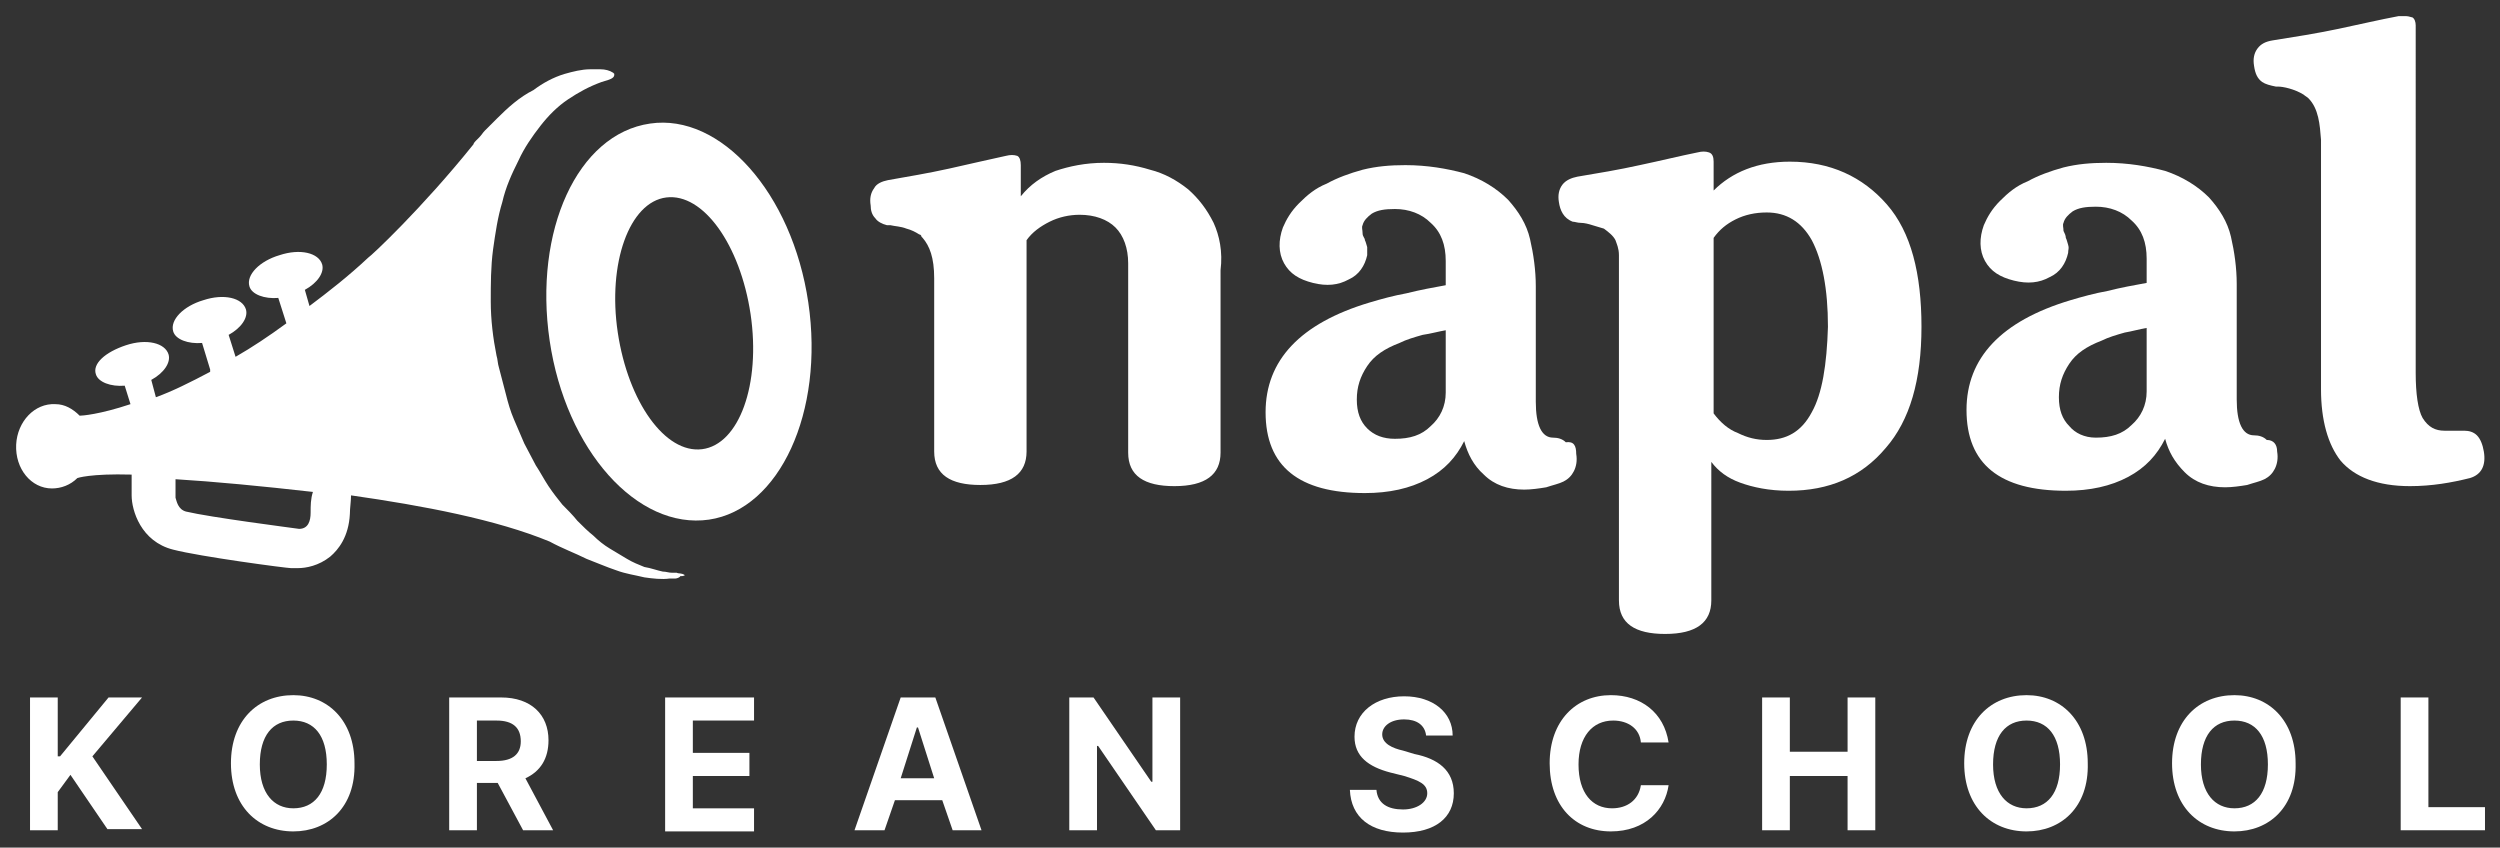 <?xml version="1.0" encoding="utf-8"?>
<!-- Generator: Adobe Illustrator 26.2.1, SVG Export Plug-In . SVG Version: 6.00 Build 0)  -->
<svg version="1.1" id="Layer_1" xmlns="http://www.w3.org/2000/svg" xmlns:xlink="http://www.w3.org/1999/xlink" x="0px" y="0px"
	 viewBox="0 0 216.5 73.4" style="enable-background:new 0 0 216.5 73.4;" xml:space="preserve">
<rect x="0" y="0" width="216.5" height="73.4" fill="#333333" stroke="none"/>
<style type="text/css">
	.st0{fill:#FFFFFF;}
</style>
<g>
	<g>
		<path class="st0" d="M59.3,49.8C59.2,49.8,59.2,49.8,59.3,49.8c-0.3-0.2-0.5-0.1-0.7-0.2c-0.1,0-0.3,0-0.4,0
			c-0.3,0-0.5-0.1-0.8-0.1c-0.5-0.1-1-0.3-1.6-0.4c-0.5-0.2-1-0.4-1.5-0.7s-1-0.6-1.5-0.9c-0.5-0.3-1-0.7-1.4-1.1
			c-0.5-0.4-0.9-0.8-1.4-1.3c-0.4-0.5-0.9-1-1.3-1.4c-0.4-0.5-0.8-1-1.2-1.6s-0.7-1.2-1.1-1.8c-0.3-0.6-0.7-1.3-1-1.9
			c-0.3-0.7-0.6-1.4-0.9-2.1c-0.3-0.7-0.5-1.4-0.7-2.2s-0.4-1.5-0.6-2.3c-0.1-0.3-0.1-0.7-0.2-1c-0.3-1.5-0.5-3.1-0.5-4.7
			c0-1.5,0-3,0.2-4.5c0.2-1.4,0.4-2.8,0.8-4.1c0.3-1.3,0.8-2.4,1.4-3.6c0.5-1.1,1.2-2.1,1.9-3s1.5-1.7,2.4-2.3
			C50.1,8,51,7.5,52.1,7.1c0.3-0.1,0.8-0.2,1-0.4c0.1-0.1,0.1-0.2,0.1-0.3l-0.1-0.1C52.8,6.1,52.4,6,52,6c-0.3,0-0.6,0-0.9,0
			c-0.7,0-1.5,0.2-2.2,0.4c-1,0.3-1.9,0.8-2.7,1.4C45,8.4,44,9.3,43,10.3c-0.3,0.3-0.7,0.7-1,1c-0.2,0.2-0.3,0.4-0.5,0.6
			c-0.1,0.1-0.2,0.2-0.3,0.3c0,0-0.2,0.2-0.2,0.3c-4.5,5.6-8.9,9.7-9.1,9.8c-1.7,1.6-3.5,3-5.1,4.2l-0.4-1.4
			c1.1-0.6,1.7-1.5,1.5-2.2c-0.3-1-1.9-1.4-3.7-0.8c-1.7,0.5-2.9,1.7-2.6,2.7c0.2,0.7,1.3,1.1,2.5,1l0.7,2.2c-1.5,1.1-3,2.1-4.4,2.9
			l0,0L19.8,29c1.1-0.6,1.7-1.5,1.5-2.2c-0.3-1-1.9-1.4-3.7-0.8c-1.7,0.5-2.9,1.7-2.6,2.7c0.2,0.7,1.3,1.1,2.5,1l0.7,2.3l0,0v0.2
			c-1.7,0.9-3.3,1.7-4.7,2.2l-0.4-1.5c1.1-0.6,1.7-1.5,1.5-2.2c-0.3-1-1.9-1.4-3.7-0.8S8,31.5,8.3,32.4c0.2,0.7,1.3,1.1,2.5,1
			l0.5,1.6c-2.7,0.9-4.2,1-4.4,1l0,0c-0.6-0.6-1.3-1-2.1-1c-1.8-0.1-3.3,1.5-3.4,3.5c-0.1,2.1,1.3,3.8,3.1,3.8
			c0.8,0,1.6-0.3,2.2-0.9c0,0,1.1-0.4,4.7-0.3v1.8c0,1.3,0.8,4,3.6,4.7c2.3,0.6,9.8,1.6,10.2,1.6c0,0,0.3,0,0.6,0
			c0.7,0,1.8-0.2,2.8-1c0.7-0.6,1.6-1.7,1.7-3.7c0-0.5,0.1-1.1,0.1-1.6c6.3,0.9,12.6,2.1,17.2,4c1.1,0.6,2.2,1,3.2,1.5
			c0.8,0.3,1.7,0.7,2.6,1c0.8,0.3,1.6,0.4,2.4,0.6c0.7,0.1,1.5,0.2,2.2,0.1c0.2,0,0.3,0,0.5,0c0.1,0,0.4-0.1,0.4-0.2
			C59.3,49.9,59.3,49.8,59.3,49.8z M26.9,44.4c0,0.7-0.2,1.4-1,1.4c-0.7-0.1-7.7-1-9.8-1.5c-0.7-0.2-0.8-0.9-0.9-1.2v-1.6
			c3.3,0.2,7.5,0.6,11.9,1.1C26.9,43.2,26.9,43.8,26.9,44.4z"/>
		<g>
			<g>
				<path class="st0" d="M136.5,39.3c0.1,0.6,0,1.1-0.2,1.5s-0.5,0.7-0.9,0.9s-0.9,0.3-1.5,0.5c-0.6,0.1-1.3,0.2-1.9,0.2
					c-1.4,0-2.6-0.4-3.5-1.3c-0.9-0.8-1.4-1.8-1.7-2.9c-0.7,1.4-1.7,2.5-3.2,3.3s-3.3,1.2-5.4,1.2c-5.7,0-8.6-2.3-8.6-7
					c0-4.5,3-7.7,9-9.5c1-0.3,2.1-0.6,3.2-0.8c1.2-0.3,2.3-0.5,3.4-0.7v-2.1c0-1.4-0.4-2.5-1.3-3.3c-0.8-0.8-1.9-1.2-3.1-1.2
					c-0.9,0-1.5,0.1-2,0.4c-0.4,0.3-0.7,0.6-0.8,1c-0.1,0.2,0,0.4,0,0.7s0.2,0.4,0.2,0.6c0.1,0.2,0.1,0.3,0.2,0.6c0,0.2,0,0.4,0,0.7
					c-0.2,0.9-0.7,1.7-1.6,2.1c-0.9,0.5-1.9,0.6-3.1,0.3c-1.2-0.3-2-0.8-2.5-1.7c-0.5-0.9-0.5-2-0.1-3.1c0.3-0.7,0.7-1.4,1.4-2.1
					c0.7-0.7,1.4-1.3,2.4-1.7c0.9-0.5,2-0.9,3.1-1.2c1.2-0.3,2.4-0.4,3.7-0.4c1.9,0,3.6,0.3,5.1,0.7c1.5,0.5,2.8,1.3,3.8,2.3
					c0.9,1,1.6,2.1,1.9,3.4c0.3,1.3,0.5,2.7,0.5,4.1v10c0,2,0.5,3.1,1.5,3.1c0.4,0,0.8,0.1,1.1,0.4
					C136.3,38.2,136.5,38.6,136.5,39.3z M120.8,38c1.3,0,2.3-0.3,3.1-1.1c0.8-0.7,1.3-1.7,1.3-2.9v-5.4c-0.6,0.1-1.3,0.3-2,0.4
					c-0.7,0.2-1.4,0.4-2,0.7c-1.3,0.5-2.2,1.1-2.8,2c-0.6,0.9-0.9,1.8-0.9,2.9c0,1.1,0.3,1.9,0.9,2.5S119.8,38,120.8,38z"/>
				<path class="st0" d="M197.2,39.1c0.1,0.6,0,1.1-0.2,1.5s-0.5,0.7-0.9,0.9s-0.9,0.3-1.5,0.5c-0.6,0.1-1.3,0.2-1.9,0.2
					c-1.4,0-2.6-0.4-3.5-1.3s-1.4-1.8-1.7-2.9c-0.7,1.4-1.7,2.5-3.2,3.3s-3.3,1.2-5.4,1.2c-5.7,0-8.6-2.3-8.6-7c0-4.5,3-7.7,9-9.5
					c1-0.3,2.1-0.6,3.2-0.8c1.2-0.3,2.3-0.5,3.4-0.7v-2.1c0-1.4-0.4-2.5-1.3-3.3c-0.8-0.8-1.9-1.2-3.1-1.2c-0.9,0-1.5,0.1-2,0.4
					c-0.4,0.3-0.7,0.6-0.8,1c-0.1,0.2,0,0.4,0,0.7c0.1,0.2,0.2,0.4,0.2,0.6c0.1,0.2,0.1,0.3,0.2,0.6s0,0.4,0,0.7
					c-0.2,0.9-0.7,1.7-1.6,2.1c-0.9,0.5-1.9,0.6-3.1,0.3c-1.2-0.3-2-0.8-2.5-1.7c-0.5-0.9-0.5-2-0.1-3.1c0.3-0.7,0.7-1.4,1.4-2.1
					s1.4-1.3,2.4-1.7c0.9-0.5,2-0.9,3.1-1.2c1.2-0.3,2.4-0.4,3.7-0.4c1.9,0,3.6,0.3,5.1,0.7c1.5,0.5,2.8,1.3,3.8,2.3
					c0.9,1,1.6,2.1,1.9,3.4c0.3,1.3,0.5,2.7,0.5,4.1v10c0,2,0.5,3.1,1.5,3.1c0.4,0,0.8,0.1,1.1,0.4
					C196.9,38.1,197.2,38.5,197.2,39.1z M181.5,37.9c1.3,0,2.3-0.3,3.1-1.1c0.8-0.7,1.3-1.7,1.3-2.9v-5.5c-0.6,0.1-1.3,0.3-1.9,0.4
					c-0.7,0.2-1.4,0.4-2,0.7c-1.3,0.5-2.2,1.1-2.8,2s-0.9,1.8-0.9,2.9s0.3,1.9,0.9,2.5C179.7,37.5,180.5,37.9,181.5,37.9z"/>
				<path class="st0" d="M105.1,19.3c-0.6-1.2-1.3-2.1-2.2-2.9c-1-0.8-2.1-1.4-3.3-1.7c-1.3-0.4-2.6-0.6-4-0.6c-1.6,0-3,0.3-4.2,0.7
					c-1.2,0.5-2.2,1.2-3,2.2v-2.7c0-0.4-0.1-0.7-0.3-0.8c-0.3-0.1-0.6-0.1-1,0c-1.4,0.3-3.1,0.7-4.9,1.1c-1.8,0.4-3.6,0.7-5.3,1
					c-0.5,0.1-1,0.3-1.2,0.7c-0.3,0.4-0.4,0.9-0.3,1.5c0,0.4,0.1,0.8,0.4,1.1c0.2,0.3,0.6,0.5,1,0.6c0.1,0,0.2,0,0.3,0
					c0.4,0.1,0.9,0.1,1.4,0.3c0.4,0.1,0.8,0.3,1.1,0.5c0.1,0,0.2,0.1,0.2,0.2l0,0l0.1,0.1c0.6,0.7,1,1.7,1,3.5v15c0,2,1.4,2.9,4,2.9
					c2.7,0,4-1,4-2.9V20.8c0.5-0.7,1.2-1.2,2-1.6s1.7-0.6,2.6-0.6c1.3,0,2.4,0.4,3.1,1.1s1.1,1.8,1.1,3.1v16.4c0,2,1.4,2.9,4,2.9
					c2.7,0,4-1,4-2.9V23.4C105.9,21.8,105.6,20.4,105.1,19.3z"/>
				<path class="st0" d="M163.4,17.7c-2.1-2.4-4.9-3.7-8.4-3.7c-2.8,0-5,0.9-6.6,2.5V14c0-0.4-0.1-0.7-0.4-0.8c-0.3-0.1-0.6-0.1-1,0
					c-1.5,0.3-3.1,0.7-5,1.1c-1.8,0.4-3.6,0.7-5.4,1c-0.5,0.1-1,0.3-1.3,0.7s-0.4,0.9-0.3,1.5c0.1,0.7,0.4,1.4,1.2,1.7
					c0.2,0,0.4,0.1,0.7,0.1s0.7,0.1,1,0.2s0.7,0.2,1,0.3c0.4,0.3,0.8,0.6,1,1c0.1,0.3,0.3,0.7,0.3,1.3c0,0.3,0,0.7,0,1.1V52
					c0,2,1.4,2.9,4,2.9c2.7,0,4-1,4-2.9V40c0.6,0.8,1.4,1.4,2.5,1.8c1.1,0.4,2.5,0.7,4.2,0.7c3.5,0,6.3-1.2,8.4-3.7
					c2.1-2.4,3.1-5.9,3.1-10.5S165.5,20.1,163.4,17.7z M156.9,35.7c-0.9,1.7-2.2,2.4-3.9,2.4c-0.9,0-1.7-0.2-2.5-0.6
					c-0.8-0.3-1.5-0.9-2.1-1.7V20.6c0.5-0.7,1.1-1.2,1.9-1.6c0.8-0.4,1.7-0.6,2.7-0.6c1.7,0,3,0.8,3.9,2.4c0.9,1.7,1.4,4.2,1.4,7.5
					C158.2,31.6,157.8,34.1,156.9,35.7z"/>
				<path class="st0" d="M215.1,39.1c-0.1-0.6-0.3-1.1-0.6-1.4s-0.7-0.4-1.1-0.4h-1.7c-0.8,0-1.4-0.3-1.9-1.1
					c-0.4-0.7-0.6-2.1-0.6-3.9V2.2c0-0.3-0.1-0.6-0.3-0.7c-0.1,0-0.3-0.1-0.5-0.1s-0.4,0-0.7,0c-1.6,0.3-3.3,0.7-5.2,1.1
					s-3.8,0.7-5.7,1c-0.6,0.1-1,0.3-1.3,0.7s-0.4,0.9-0.3,1.5c0.1,0.7,0.3,1.1,0.7,1.4c0.3,0.2,0.7,0.3,1.2,0.4l0,0c0,0,0,0,0.2,0
					l0,0l0,0c0.4,0,1.4,0.2,2.2,0.7c0.1,0.1,0.3,0.2,0.4,0.3c0.9,0.9,1,2.3,1.1,3.6v21.6c0,2.7,0.6,4.8,1.7,6.2
					c1.2,1.4,3.2,2.2,6,2.2c1.9,0,3.6-0.3,5.2-0.7C214.9,41.1,215.3,40.3,215.1,39.1z"/>
			</g>
		</g>
		<path class="st0" d="M70,26.2c-1.4-9.5-7.6-16.4-13.7-15.5C50,11.6,46.2,20,47.6,29.5S55.2,45.9,61.4,45
			C67.5,44.1,71.4,35.7,70,26.2z M60.8,38.9c-3.2,0.4-6.4-4.1-7.3-10.1s1-11.3,4.2-11.7c3.2-0.4,6.4,4.1,7.3,10.1
			C65.9,33.3,64,38.5,60.8,38.9z"/>
	</g>
	<path class="st0" d="M2.6,60.4H5v5.1h0.2l4.2-5.1h2.9L8,65.5l4.3,6.3h-3l-3.2-4.7L5,68.6v3.3H2.6V60.4z"/>
	<path class="st0" d="M25.4,72c-3.1,0-5.4-2.2-5.4-5.9c0-3.7,2.3-5.9,5.4-5.9c3,0,5.3,2.2,5.3,5.9C30.8,69.9,28.4,72,25.4,72z
		 M25.4,62.4c-1.8,0-2.9,1.3-2.9,3.8c0,2.5,1.2,3.8,2.9,3.8c1.8,0,2.9-1.3,2.9-3.8C28.3,63.7,27.2,62.4,25.4,62.4z"/>
	<path class="st0" d="M38.9,60.4h4.5c2.6,0,4.1,1.5,4.1,3.7c0,1.6-0.7,2.7-2,3.3l2.4,4.5h-2.6l-2.2-4.1h-1.8v4.1h-2.4V60.4z
		 M43,65.9c1.4,0,2.1-0.6,2.1-1.7c0-1.2-0.7-1.8-2.1-1.8h-1.7v3.5C41.3,65.9,43,65.9,43,65.9z"/>
	<path class="st0" d="M57.6,60.4h7.7v2H60v2.8h4.9v2H60V70h5.3v2h-7.7C57.6,72,57.6,60.4,57.6,60.4z"/>
	<path class="st0" d="M74,71.9l4-11.5h3l4,11.5h-2.5l-0.9-2.6h-4.1l-0.9,2.6H74z M80.9,67.4L79.5,63h-0.1L78,67.4H80.9z"/>
	<path class="st0" d="M102.2,71.9h-2.1l-5-7.3H95v7.3h-2.4V60.4h2.1l5,7.3h0.1v-7.3h2.4V71.9z"/>
	<path class="st0" d="M121.6,62.3c-1.2,0-1.9,0.6-1.9,1.3c0,0.8,0.9,1.2,1.8,1.4l1,0.3c2,0.4,3.4,1.4,3.4,3.4c0,2.1-1.6,3.4-4.4,3.4
		s-4.5-1.3-4.6-3.7h2.3c0.1,1.2,1,1.7,2.3,1.7c1.2,0,2.1-0.6,2.1-1.4s-0.7-1.1-2-1.5l-1.2-0.3c-1.9-0.5-3.1-1.4-3.1-3.1
		c0-2.1,1.8-3.5,4.3-3.5s4.2,1.4,4.2,3.4h-2.3C123.4,62.8,122.7,62.3,121.6,62.3z"/>
	<path class="st0" d="M139.7,62.4c-1.8,0-3,1.4-3,3.8c0,2.5,1.2,3.8,2.9,3.8c1.3,0,2.3-0.7,2.5-2h2.4c-0.3,2.1-2,4-5,4
		c-3.1,0-5.3-2.2-5.3-5.9c0-3.7,2.3-5.9,5.3-5.9c2.6,0,4.6,1.5,5,4.1h-2.4C142,63.1,141,62.4,139.7,62.4z"/>
	<path class="st0" d="M152.6,60.4h2.4v4.7h5v-4.7h2.4v11.5H160v-4.7h-5v4.7h-2.4V60.4z"/>
	<path class="st0" d="M175.5,72c-3.1,0-5.4-2.2-5.4-5.9c0-3.7,2.3-5.9,5.4-5.9c3,0,5.3,2.2,5.3,5.9C180.9,69.9,178.5,72,175.5,72z
		 M175.5,62.4c-1.8,0-2.9,1.3-2.9,3.8c0,2.5,1.2,3.8,2.9,3.8c1.8,0,2.9-1.3,2.9-3.8C178.4,63.7,177.3,62.4,175.5,62.4z"/>
	<path class="st0" d="M193.5,72c-3.1,0-5.4-2.2-5.4-5.9c0-3.7,2.3-5.9,5.4-5.9c3,0,5.3,2.2,5.3,5.9C198.9,69.9,196.5,72,193.5,72z
		 M193.5,62.4c-1.8,0-2.9,1.3-2.9,3.8c0,2.5,1.2,3.8,2.9,3.8c1.8,0,2.9-1.3,2.9-3.8C196.4,63.7,195.3,62.4,193.5,62.4z"/>
	<path class="st0" d="M207.9,60.4h2.4v9.5h4.9v2h-7.3L207.9,60.4L207.9,60.4z"/>
</g>
</svg>
